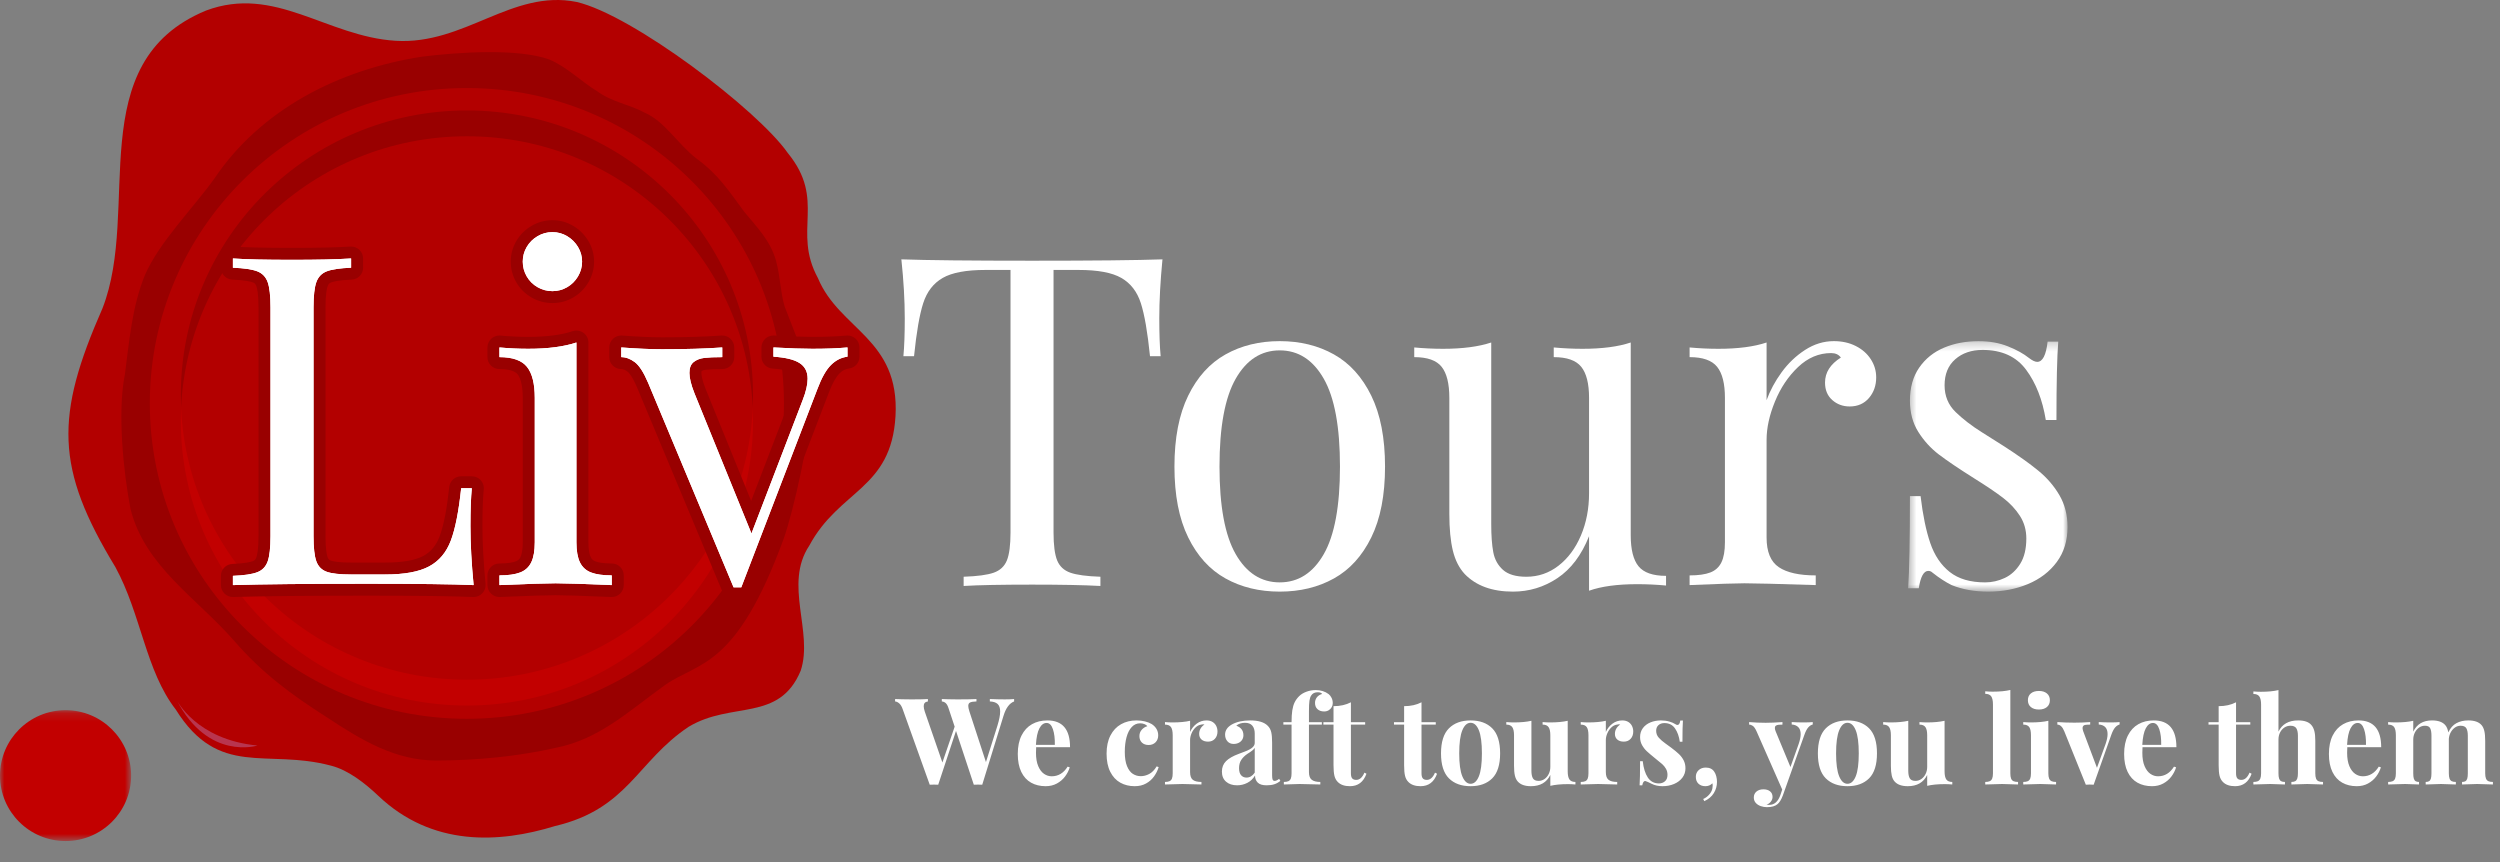 <?xml version="1.0" encoding="UTF-8"?>
<svg width="290px" height="100px" viewBox="0 0 290 100" version="1.1" xmlns="http://www.w3.org/2000/svg" xmlns:xlink="http://www.w3.org/1999/xlink">
    <rect x="0" y="0" width="290" height="100" fill="#808080" stroke="none"/>
    <title>LivTours[negative]</title>
    <defs>
        <polygon id="path-1" points="0 0.151 15.21 0.151 15.21 15.331 0 15.331"></polygon>
        <path d="M0.213,38.217 C0.213,59.222 17.243,76.25 38.248,76.25 L38.248,76.25 C59.252,76.25 76.281,59.222 76.281,38.217 L76.281,38.217 C76.281,17.212 59.252,0.183 38.248,0.183 L38.248,0.183 C17.243,0.183 0.213,17.212 0.213,38.217" id="path-3"></path>
        <polygon id="path-5" points="0.529 0.281 19.021 0.281 19.021 29.336 0.529 29.336"></polygon>
    </defs>
    <g id="LivTours[negative]" stroke="none" stroke-width="1" fill="none" fill-rule="evenodd">
        <g id="LivTours">
            <path d="M113.939,91.027 L116.407,83.036 C116.681,82.134 117.091,81.578 117.638,81.368 L117.638,81.368 L117.638,81.088 C117.36,81.115 117,81.129 116.558,81.129 C116.029,81.129 115.45,81.115 114.821,81.088 L114.821,81.088 L114.821,81.368 C115.222,81.382 115.522,81.479 115.72,81.659 C115.918,81.839 116.018,82.132 116.018,82.537 C116.018,82.943 115.913,83.487 115.703,84.171 L115.703,84.171 L114.37,88.402 L112.456,82.544 C112.365,82.257 112.319,82.038 112.319,81.888 C112.319,81.687 112.392,81.553 112.538,81.484 C112.684,81.416 112.928,81.377 113.27,81.368 L113.27,81.368 L113.27,81.088 C112.832,81.115 112.16,81.129 111.253,81.129 L110.912,81.128 C110.249,81.125 109.695,81.111 109.25,81.088 L109.25,81.088 L109.25,81.368 C109.419,81.382 109.567,81.443 109.694,81.553 C109.822,81.662 109.931,81.854 110.022,82.127 L110.022,82.127 L110.74,84.294 L109.318,88.45 L107.274,82.544 C107.192,82.298 107.151,82.088 107.151,81.915 C107.151,81.591 107.313,81.409 107.637,81.368 L107.637,81.368 L107.637,81.088 C107.277,81.115 106.705,81.129 105.921,81.129 L105.572,81.128 C104.89,81.125 104.31,81.111 103.829,81.088 L103.829,81.088 L103.829,81.368 C103.989,81.377 104.149,81.452 104.311,81.594 C104.473,81.735 104.606,81.958 104.711,82.264 L104.711,82.264 L107.849,91.027 C107.953,91.018 108.118,91.014 108.341,91.014 C108.564,91.014 108.728,91.018 108.833,91.027 L108.833,91.027 L110.897,84.786 L112.962,91.027 C113.062,91.018 113.224,91.014 113.447,91.014 C113.675,91.014 113.839,91.018 113.939,91.027 L113.939,91.027 Z M121.295,91.198 C121.783,91.198 122.217,91.095 122.597,90.887 C122.978,90.68 123.292,90.411 123.541,90.081 C123.789,89.75 123.972,89.394 124.091,89.011 L124.091,89.011 L123.845,88.929 C123.38,89.676 122.762,90.05 121.992,90.05 C121.678,90.05 121.383,89.955 121.107,89.766 C120.831,89.577 120.607,89.278 120.434,88.871 C120.26,88.463 120.174,87.949 120.174,87.329 C120.174,87.028 120.181,86.81 120.194,86.673 L120.194,86.673 L124.125,86.673 C124.125,84.604 123.248,83.569 121.493,83.569 C120.819,83.569 120.224,83.715 119.709,84.007 C119.194,84.299 118.791,84.735 118.499,85.316 C118.207,85.897 118.062,86.611 118.062,87.459 C118.062,88.288 118.197,88.982 118.468,89.541 C118.739,90.099 119.118,90.515 119.603,90.788 C120.088,91.062 120.652,91.198 121.295,91.198 Z M122.361,86.406 L120.167,86.406 C120.217,85.536 120.353,84.894 120.574,84.482 C120.795,84.069 121.072,83.863 121.404,83.863 C121.732,83.863 121.977,84.105 122.139,84.588 C122.301,85.071 122.375,85.677 122.361,86.406 L122.361,86.406 Z M131.624,91.198 C132.13,91.198 132.572,91.092 132.95,90.88 C133.328,90.668 133.636,90.395 133.873,90.06 C134.11,89.725 134.288,89.366 134.406,88.983 L134.406,88.983 L134.174,88.901 C133.914,89.325 133.622,89.62 133.299,89.787 C132.975,89.953 132.654,90.036 132.335,90.036 C131.998,90.036 131.69,89.947 131.412,89.77 C131.134,89.592 130.909,89.293 130.735,88.874 C130.562,88.455 130.476,87.903 130.476,87.22 C130.476,86.577 130.544,86.006 130.681,85.507 C130.817,85.008 131.019,84.616 131.286,84.332 C131.552,84.047 131.875,83.904 132.253,83.904 C132.435,83.904 132.603,83.935 132.755,83.997 C132.908,84.058 133.021,84.139 133.094,84.239 C132.834,84.312 132.615,84.451 132.438,84.656 C132.26,84.861 132.171,85.105 132.171,85.388 C132.171,85.702 132.268,85.953 132.461,86.14 C132.655,86.326 132.916,86.42 133.244,86.42 C133.568,86.42 133.833,86.316 134.041,86.109 C134.248,85.902 134.352,85.632 134.352,85.299 C134.352,85.025 134.284,84.776 134.15,84.55 C134.015,84.325 133.827,84.137 133.586,83.986 C133.376,83.859 133.119,83.757 132.813,83.682 C132.508,83.607 132.182,83.569 131.836,83.569 C131.161,83.569 130.563,83.716 130.042,84.01 C129.52,84.304 129.11,84.739 128.811,85.316 C128.513,85.892 128.363,86.593 128.363,87.418 C128.363,88.261 128.506,88.965 128.791,89.53 C129.075,90.095 129.463,90.515 129.953,90.788 C130.443,91.062 131,91.198 131.624,91.198 Z M139.369,91 L139.369,90.706 C138.909,90.706 138.574,90.623 138.364,90.457 C138.155,90.29 138.05,89.991 138.05,89.558 L138.05,89.558 L138.05,85.846 C138.05,85.595 138.106,85.338 138.217,85.073 C138.329,84.809 138.483,84.582 138.679,84.393 C138.875,84.204 139.091,84.091 139.328,84.055 C139.41,84.032 139.483,84.021 139.547,84.021 C139.602,84.021 139.659,84.027 139.718,84.041 C139.308,84.324 139.103,84.688 139.103,85.135 C139.103,85.408 139.195,85.626 139.379,85.788 C139.564,85.949 139.816,86.03 140.135,86.03 C140.463,86.03 140.727,85.921 140.928,85.702 C141.128,85.483 141.229,85.201 141.229,84.854 C141.229,84.631 141.183,84.423 141.092,84.229 C141.001,84.035 140.859,83.877 140.668,83.754 C140.477,83.631 140.24,83.569 139.957,83.569 C139.533,83.569 139.154,83.694 138.819,83.942 C138.484,84.19 138.228,84.513 138.05,84.909 L138.05,84.909 L138.05,83.61 C137.512,83.738 136.831,83.802 136.006,83.802 C135.723,83.802 135.434,83.788 135.138,83.761 L135.138,83.761 L135.138,84.055 C135.47,84.055 135.703,84.152 135.835,84.345 C135.967,84.539 136.033,84.852 136.033,85.285 L136.033,85.285 L136.033,89.701 C136.033,89.961 136.005,90.164 135.948,90.31 C135.891,90.455 135.797,90.558 135.667,90.617 C135.538,90.676 135.361,90.706 135.138,90.706 L135.138,90.706 L135.138,91 C136.177,90.964 136.844,90.945 137.141,90.945 L137.222,90.946 C137.576,90.948 138.292,90.966 139.369,91 L139.369,91 Z M146.923,91.096 C147.274,91.096 147.575,91.055 147.825,90.973 C148.076,90.891 148.308,90.761 148.522,90.583 L148.522,90.583 L148.379,90.344 C148.183,90.503 148.01,90.583 147.859,90.583 C147.75,90.583 147.674,90.536 147.63,90.443 C147.587,90.349 147.565,90.189 147.565,89.961 L147.565,89.961 L147.565,86.153 C147.565,85.629 147.531,85.221 147.463,84.93 C147.395,84.638 147.262,84.394 147.066,84.198 C146.661,83.779 145.979,83.569 145.022,83.569 C144.17,83.569 143.459,83.727 142.89,84.041 C142.37,84.342 142.11,84.734 142.11,85.217 C142.11,85.527 142.2,85.784 142.38,85.989 C142.56,86.194 142.801,86.297 143.102,86.297 C143.325,86.297 143.523,86.252 143.696,86.164 C143.869,86.075 144.003,85.954 144.096,85.801 C144.19,85.649 144.236,85.477 144.236,85.285 C144.236,85.007 144.163,84.776 144.018,84.591 C143.872,84.407 143.669,84.271 143.409,84.185 C143.528,84.071 143.678,83.985 143.86,83.928 C144.043,83.871 144.225,83.843 144.407,83.843 C144.799,83.843 145.087,83.954 145.272,84.178 C145.457,84.401 145.549,84.706 145.549,85.094 L145.549,85.094 L145.549,86.181 C145.549,86.372 145.46,86.548 145.282,86.707 C145.104,86.867 144.815,87.023 144.414,87.175 C144.013,87.328 143.776,87.418 143.703,87.445 C143.033,87.691 142.539,87.974 142.22,88.293 C141.901,88.612 141.741,89.015 141.741,89.503 C141.741,90.004 141.902,90.395 142.223,90.675 C142.544,90.956 142.972,91.096 143.505,91.096 C143.924,91.096 144.318,91.001 144.688,90.812 C145.057,90.623 145.355,90.339 145.583,89.961 C145.583,90.298 145.688,90.572 145.897,90.781 C146.107,90.991 146.449,91.096 146.923,91.096 Z M144.599,90.2 C144.339,90.2 144.129,90.11 143.97,89.93 C143.81,89.75 143.73,89.478 143.73,89.113 C143.73,88.73 143.815,88.41 143.983,88.153 C144.152,87.895 144.384,87.664 144.681,87.459 C144.931,87.304 145.124,87.173 145.258,87.066 C145.393,86.959 145.49,86.855 145.549,86.755 L145.549,86.755 L145.549,89.626 C145.285,90.009 144.968,90.2 144.599,90.2 Z M153.157,91 L153.157,90.706 C152.715,90.706 152.385,90.623 152.166,90.457 C151.947,90.29 151.838,89.991 151.838,89.558 L151.838,89.558 L151.838,84.055 L153.335,84.055 L153.335,83.774 L151.838,83.774 L151.838,82.503 C151.838,81.956 151.857,81.549 151.896,81.283 C151.935,81.016 152.004,80.812 152.104,80.671 C152.259,80.425 152.512,80.302 152.863,80.302 C152.991,80.302 153.099,80.32 153.188,80.356 C153.277,80.393 153.335,80.441 153.362,80.5 C153.098,80.577 152.895,80.708 152.754,80.893 C152.613,81.078 152.542,81.293 152.542,81.539 C152.542,81.849 152.639,82.092 152.833,82.267 C153.026,82.443 153.283,82.53 153.602,82.53 C153.793,82.53 153.965,82.486 154.118,82.397 C154.27,82.308 154.389,82.19 154.473,82.042 C154.557,81.893 154.6,81.735 154.6,81.566 C154.6,81.343 154.555,81.14 154.466,80.958 C154.377,80.776 154.262,80.628 154.121,80.514 C153.706,80.204 153.207,80.049 152.624,80.049 C152.241,80.049 151.878,80.114 151.534,80.244 C151.19,80.374 150.913,80.543 150.703,80.753 C150.484,80.967 150.311,81.203 150.184,81.46 C150.056,81.718 149.964,82.03 149.907,82.397 C149.85,82.764 149.821,83.223 149.821,83.774 L149.821,83.774 L148.871,83.774 L148.871,84.055 L149.821,84.055 L149.821,89.701 C149.821,89.961 149.793,90.164 149.736,90.31 C149.679,90.455 149.585,90.558 149.456,90.617 C149.326,90.676 149.149,90.706 148.926,90.706 L148.926,90.706 L148.926,91 C149.855,90.964 150.462,90.945 150.744,90.945 L150.81,90.946 C151.15,90.948 151.932,90.966 153.157,91 L153.157,91 Z M156.596,91.198 C157.521,91.198 158.159,90.717 158.51,89.756 L158.51,89.756 L158.271,89.626 C158.034,90.187 157.717,90.467 157.32,90.467 C157.111,90.467 156.956,90.409 156.855,90.292 C156.755,90.176 156.705,89.979 156.705,89.701 L156.705,89.701 L156.705,84.055 L158.359,84.055 L158.359,83.774 L156.705,83.774 L156.705,81.464 C156.131,81.765 155.459,81.915 154.688,81.915 L154.688,81.915 L154.688,83.774 L153.513,83.774 L153.513,84.055 L154.688,84.055 L154.688,88.771 C154.688,89.291 154.724,89.698 154.794,89.992 C154.865,90.286 154.998,90.528 155.194,90.72 C155.513,91.039 155.98,91.198 156.596,91.198 Z M164.785,91.198 C165.71,91.198 166.348,90.717 166.699,89.756 L166.699,89.756 L166.46,89.626 C166.223,90.187 165.906,90.467 165.51,90.467 C165.3,90.467 165.145,90.409 165.045,90.292 C164.945,90.176 164.895,89.979 164.895,89.701 L164.895,89.701 L164.895,84.055 L166.549,84.055 L166.549,83.774 L164.895,83.774 L164.895,81.464 C164.32,81.765 163.648,81.915 162.878,81.915 L162.878,81.915 L162.878,83.774 L161.702,83.774 L161.702,84.055 L162.878,84.055 L162.878,88.771 C162.878,89.291 162.913,89.698 162.984,89.992 C163.055,90.286 163.188,90.528 163.384,90.72 C163.703,91.039 164.17,91.198 164.785,91.198 Z M170.589,91.198 C171.655,91.198 172.493,90.894 173.101,90.286 C173.709,89.677 174.014,88.712 174.014,87.391 C174.014,86.064 173.709,85.096 173.101,84.485 C172.493,83.875 171.655,83.569 170.589,83.569 C169.522,83.569 168.684,83.876 168.073,84.489 C167.463,85.102 167.157,86.069 167.157,87.391 C167.157,88.712 167.463,89.677 168.073,90.286 C168.684,90.894 169.522,91.198 170.589,91.198 Z M170.589,90.918 C170.188,90.918 169.868,90.629 169.628,90.05 C169.389,89.471 169.27,88.585 169.27,87.391 C169.27,86.192 169.389,85.301 169.628,84.718 C169.868,84.134 170.188,83.843 170.589,83.843 C170.994,83.843 171.315,84.133 171.549,84.714 C171.784,85.295 171.901,86.188 171.901,87.391 C171.901,88.589 171.784,89.477 171.549,90.053 C171.315,90.63 170.994,90.918 170.589,90.918 Z M177.582,91.198 C178.662,91.198 179.414,90.763 179.838,89.893 L179.838,89.893 L179.838,91.157 C180.38,91.025 181.062,90.959 181.882,90.959 C182.169,90.959 182.458,90.973 182.75,91 L182.75,91 L182.75,90.706 C182.422,90.706 182.191,90.609 182.056,90.416 C181.922,90.222 181.854,89.909 181.854,89.476 L181.854,89.476 L181.854,83.61 C181.308,83.738 180.626,83.802 179.811,83.802 C179.528,83.802 179.239,83.788 178.942,83.761 L178.942,83.761 L178.942,84.055 C179.271,84.055 179.502,84.153 179.636,84.349 C179.771,84.545 179.838,84.857 179.838,85.285 L179.838,85.285 L179.838,88.956 C179.838,89.257 179.776,89.531 179.653,89.78 C179.53,90.028 179.365,90.224 179.158,90.368 C178.95,90.511 178.724,90.583 178.478,90.583 C178.154,90.583 177.934,90.484 177.818,90.286 C177.702,90.087 177.644,89.795 177.644,89.407 L177.644,89.407 L177.644,83.61 C177.097,83.738 176.415,83.802 175.6,83.802 C175.317,83.802 175.028,83.788 174.731,83.761 L174.731,83.761 L174.731,84.055 C175.06,84.055 175.291,84.153 175.425,84.349 C175.56,84.545 175.627,84.857 175.627,85.285 L175.627,85.285 L175.627,88.833 C175.627,89.298 175.66,89.674 175.726,89.961 C175.792,90.248 175.903,90.478 176.058,90.651 C176.377,91.016 176.885,91.198 177.582,91.198 Z M187.597,91 L187.597,90.706 C187.136,90.706 186.801,90.623 186.592,90.457 C186.382,90.29 186.277,89.991 186.277,89.558 L186.277,89.558 L186.277,85.846 C186.277,85.595 186.333,85.338 186.445,85.073 C186.556,84.809 186.71,84.582 186.906,84.393 C187.102,84.204 187.319,84.091 187.556,84.055 C187.638,84.032 187.711,84.021 187.774,84.021 C187.829,84.021 187.886,84.027 187.945,84.041 C187.535,84.324 187.33,84.688 187.33,85.135 C187.33,85.408 187.422,85.626 187.607,85.788 C187.792,85.949 188.043,86.03 188.362,86.03 C188.69,86.03 188.955,85.921 189.155,85.702 C189.356,85.483 189.456,85.201 189.456,84.854 C189.456,84.631 189.41,84.423 189.319,84.229 C189.228,84.035 189.087,83.877 188.896,83.754 C188.704,83.631 188.467,83.569 188.185,83.569 C187.761,83.569 187.381,83.694 187.046,83.942 C186.711,84.19 186.455,84.513 186.277,84.909 L186.277,84.909 L186.277,83.61 C185.74,83.738 185.058,83.802 184.233,83.802 C183.951,83.802 183.661,83.788 183.365,83.761 L183.365,83.761 L183.365,84.055 C183.698,84.055 183.93,84.152 184.062,84.345 C184.195,84.539 184.261,84.852 184.261,85.285 L184.261,85.285 L184.261,89.701 C184.261,89.961 184.232,90.164 184.175,90.31 C184.118,90.455 184.025,90.558 183.895,90.617 C183.765,90.676 183.589,90.706 183.365,90.706 L183.365,90.706 L183.365,91 C184.404,90.964 185.072,90.945 185.368,90.945 L185.449,90.946 C185.804,90.948 186.52,90.966 187.597,91 L187.597,91 Z M192.854,91.198 C193.337,91.198 193.781,91.113 194.187,90.942 C194.592,90.771 194.915,90.528 195.154,90.214 C195.393,89.899 195.513,89.537 195.513,89.127 C195.513,88.776 195.442,88.465 195.301,88.194 C195.16,87.923 194.976,87.68 194.75,87.466 C194.525,87.252 194.221,87.001 193.838,86.714 C193.701,86.609 193.485,86.452 193.188,86.242 C192.892,86.033 192.639,85.814 192.43,85.586 C192.22,85.358 192.115,85.087 192.115,84.772 C192.115,84.494 192.204,84.276 192.382,84.116 C192.56,83.957 192.787,83.877 193.065,83.877 C193.608,83.877 194.021,84.085 194.306,84.502 C194.591,84.919 194.774,85.433 194.856,86.044 L194.856,86.044 L195.164,86.044 C195.164,84.873 195.182,84.052 195.219,83.583 L195.219,83.583 L194.911,83.583 C194.866,83.925 194.756,84.096 194.583,84.096 C194.51,84.096 194.428,84.064 194.337,84 C194.168,83.886 193.936,83.786 193.64,83.699 C193.343,83.613 193.018,83.569 192.662,83.569 C192.229,83.569 191.828,83.645 191.459,83.795 C191.09,83.945 190.796,84.166 190.577,84.458 C190.358,84.75 190.249,85.096 190.249,85.497 C190.249,85.848 190.326,86.161 190.481,86.437 C190.636,86.713 190.822,86.951 191.039,87.151 C191.255,87.352 191.58,87.628 192.013,87.979 C192.368,88.257 192.635,88.475 192.812,88.635 C192.99,88.794 193.137,88.977 193.253,89.182 C193.37,89.387 193.428,89.619 193.428,89.879 C193.428,90.212 193.331,90.461 193.137,90.627 C192.944,90.794 192.71,90.877 192.437,90.877 C191.881,90.877 191.451,90.649 191.148,90.193 C190.845,89.738 190.648,89.106 190.557,88.3 L190.557,88.3 L190.249,88.3 C190.249,89.631 190.231,90.562 190.194,91.096 L190.194,91.096 L190.502,91.096 C190.57,90.763 190.68,90.597 190.83,90.597 C190.848,90.597 190.871,90.601 190.898,90.61 C191.058,90.665 191.277,90.763 191.555,90.904 C191.924,91.1 192.357,91.198 192.854,91.198 Z M197.7,92.935 C198.188,92.711 198.555,92.401 198.801,92.005 C199.047,91.608 199.17,91.171 199.17,90.692 C199.17,90.474 199.143,90.261 199.088,90.053 C199.033,89.846 198.958,89.672 198.862,89.53 C198.653,89.202 198.32,89.038 197.864,89.038 C197.532,89.038 197.257,89.138 197.041,89.339 C196.824,89.539 196.716,89.799 196.716,90.118 C196.716,90.455 196.818,90.72 197.023,90.911 C197.229,91.103 197.495,91.198 197.823,91.198 C198.151,91.198 198.423,91.087 198.637,90.863 C198.66,90.932 198.671,91.018 198.671,91.123 C198.671,91.214 198.66,91.324 198.637,91.451 C198.596,91.693 198.475,91.93 198.274,92.162 C198.074,92.395 197.839,92.568 197.57,92.682 L197.57,92.682 L197.7,92.935 Z M204.967,93.632 C205.509,93.632 205.917,93.516 206.19,93.283 C206.414,93.105 206.619,92.773 206.806,92.285 L206.806,92.285 L209.308,85.244 C209.444,84.857 209.591,84.572 209.749,84.39 C209.906,84.207 210.082,84.091 210.278,84.041 L210.278,84.041 L210.278,83.761 C210.028,83.788 209.668,83.802 209.198,83.802 C208.729,83.802 208.275,83.788 207.838,83.761 L207.838,83.761 L207.838,84.041 C208.166,84.064 208.421,84.167 208.604,84.352 C208.786,84.537 208.877,84.807 208.877,85.162 C208.877,85.463 208.802,85.837 208.651,86.283 L208.651,86.283 L207.694,88.977 L205.979,84.841 C205.915,84.686 205.883,84.554 205.883,84.444 C205.883,84.321 205.923,84.232 206.002,84.178 C206.082,84.123 206.179,84.089 206.293,84.075 C206.407,84.062 206.564,84.055 206.765,84.055 L206.765,84.055 L206.765,83.761 C206.017,83.815 205.368,83.843 204.816,83.843 C204.151,83.843 203.511,83.815 202.896,83.761 L202.896,83.761 L202.896,84.055 C203.041,84.055 203.186,84.105 203.33,84.205 C203.473,84.305 203.618,84.517 203.764,84.841 L203.764,84.841 L206.737,91.588 L206.512,92.258 C206.243,92.996 205.817,93.365 205.233,93.365 C205.088,93.365 204.98,93.361 204.912,93.352 C205.131,93.27 205.303,93.145 205.428,92.979 C205.554,92.813 205.616,92.634 205.616,92.442 C205.616,92.164 205.519,91.948 205.326,91.793 C205.132,91.638 204.878,91.561 204.563,91.561 C204.226,91.561 203.955,91.647 203.75,91.82 C203.545,91.993 203.442,92.224 203.442,92.511 C203.442,92.761 203.519,92.971 203.671,93.14 C203.824,93.308 204.018,93.432 204.252,93.512 C204.487,93.592 204.725,93.632 204.967,93.632 Z M214.305,91.198 C215.371,91.198 216.208,90.894 216.817,90.286 C217.425,89.677 217.729,88.712 217.729,87.391 C217.729,86.064 217.425,85.096 216.817,84.485 C216.208,83.875 215.371,83.569 214.305,83.569 C213.238,83.569 212.4,83.876 211.789,84.489 C211.178,85.102 210.873,86.069 210.873,87.391 C210.873,88.712 211.178,89.677 211.789,90.286 C212.4,90.894 213.238,91.198 214.305,91.198 Z M214.305,90.918 C213.904,90.918 213.583,90.629 213.344,90.05 C213.105,89.471 212.985,88.585 212.985,87.391 C212.985,86.192 213.105,85.301 213.344,84.718 C213.583,84.134 213.904,83.843 214.305,83.843 C214.71,83.843 215.03,84.133 215.265,84.714 C215.5,85.295 215.617,86.188 215.617,87.391 C215.617,88.589 215.5,89.477 215.265,90.053 C215.03,90.63 214.71,90.918 214.305,90.918 Z M221.298,91.198 C222.378,91.198 223.13,90.763 223.554,89.893 L223.554,89.893 L223.554,91.157 C224.096,91.025 224.777,90.959 225.598,90.959 C225.885,90.959 226.174,90.973 226.466,91 L226.466,91 L226.466,90.706 C226.138,90.706 225.906,90.609 225.772,90.416 C225.638,90.222 225.57,89.909 225.57,89.476 L225.57,89.476 L225.57,83.61 C225.023,83.738 224.342,83.802 223.526,83.802 C223.244,83.802 222.954,83.788 222.658,83.761 L222.658,83.761 L222.658,84.055 C222.986,84.055 223.218,84.153 223.352,84.349 C223.486,84.545 223.554,84.857 223.554,85.285 L223.554,85.285 L223.554,88.956 C223.554,89.257 223.492,89.531 223.369,89.78 C223.246,90.028 223.081,90.224 222.874,90.368 C222.666,90.511 222.439,90.583 222.193,90.583 C221.87,90.583 221.65,90.484 221.534,90.286 C221.417,90.087 221.359,89.795 221.359,89.407 L221.359,89.407 L221.359,83.61 C220.812,83.738 220.131,83.802 219.315,83.802 C219.033,83.802 218.743,83.788 218.447,83.761 L218.447,83.761 L218.447,84.055 C218.775,84.055 219.007,84.153 219.141,84.349 C219.276,84.545 219.343,84.857 219.343,85.285 L219.343,85.285 L219.343,88.833 C219.343,89.298 219.376,89.674 219.442,89.961 C219.508,90.248 219.618,90.478 219.773,90.651 C220.092,91.016 220.601,91.198 221.298,91.198 Z M234.095,91 L234.095,90.706 C233.871,90.706 233.695,90.676 233.565,90.617 C233.435,90.558 233.342,90.455 233.285,90.31 C233.228,90.164 233.199,89.961 233.199,89.701 L233.199,89.701 L233.199,80.035 C232.657,80.167 231.976,80.233 231.155,80.233 C230.873,80.233 230.583,80.22 230.287,80.192 L230.287,80.192 L230.287,80.486 C230.615,80.486 230.847,80.583 230.981,80.777 C231.115,80.971 231.183,81.284 231.183,81.717 L231.183,81.717 L231.183,89.701 C231.183,89.961 231.153,90.164 231.094,90.31 C231.035,90.455 230.941,90.558 230.813,90.617 C230.686,90.676 230.51,90.706 230.287,90.706 L230.287,90.706 L230.287,91 C231.253,90.964 231.898,90.945 232.222,90.945 L232.299,90.946 C232.611,90.948 233.209,90.967 234.095,91 L234.095,91 Z M236.515,82.305 C236.902,82.305 237.211,82.209 237.441,82.018 C237.671,81.826 237.786,81.562 237.786,81.225 C237.786,80.892 237.671,80.63 237.441,80.438 C237.211,80.247 236.902,80.151 236.515,80.151 C236.118,80.151 235.806,80.247 235.578,80.438 C235.35,80.63 235.236,80.892 235.236,81.225 C235.236,81.562 235.35,81.826 235.578,82.018 C235.806,82.209 236.118,82.305 236.515,82.305 Z M238.504,91 L238.504,90.706 C238.281,90.706 238.105,90.676 237.978,90.617 C237.85,90.558 237.757,90.455 237.697,90.31 C237.638,90.164 237.608,89.961 237.608,89.701 L237.608,89.701 L237.608,83.61 C237.071,83.738 236.389,83.802 235.564,83.802 C235.282,83.802 234.993,83.788 234.696,83.761 L234.696,83.761 L234.696,84.055 C235.029,84.055 235.261,84.152 235.394,84.345 C235.526,84.539 235.592,84.852 235.592,85.285 L235.592,85.285 L235.592,89.701 C235.592,89.961 235.563,90.164 235.506,90.31 C235.449,90.455 235.356,90.558 235.226,90.617 C235.096,90.676 234.92,90.706 234.696,90.706 L234.696,90.706 L234.696,91 C235.699,90.964 236.348,90.945 236.645,90.945 L236.737,90.946 C237.07,90.949 237.659,90.967 238.504,91 L238.504,91 Z M242.865,91.027 L244.909,85.244 C245.046,84.857 245.193,84.573 245.35,84.393 C245.507,84.213 245.682,84.096 245.873,84.041 L245.873,84.041 L245.873,83.761 C245.641,83.788 245.283,83.802 244.8,83.802 C244.34,83.802 243.891,83.788 243.453,83.761 L243.453,83.761 L243.453,84.041 C244.137,84.091 244.479,84.463 244.479,85.155 C244.479,85.474 244.403,85.85 244.253,86.283 L244.253,86.283 L243.248,89.065 L241.648,84.813 C241.571,84.572 241.558,84.396 241.611,84.287 C241.663,84.178 241.753,84.112 241.881,84.089 C242.008,84.066 242.202,84.055 242.462,84.055 L242.462,84.055 L242.462,83.761 C241.838,83.806 241.229,83.829 240.637,83.829 C239.967,83.829 239.306,83.806 238.654,83.761 L238.654,83.761 L238.654,84.055 C238.982,84.055 239.251,84.317 239.461,84.841 L239.461,84.841 L241.956,91.027 C242.106,91.014 242.257,91.007 242.407,91.007 C242.562,91.007 242.715,91.014 242.865,91.027 L242.865,91.027 Z M249.633,91.198 C250.12,91.198 250.555,91.095 250.935,90.887 C251.316,90.68 251.63,90.411 251.878,90.081 C252.127,89.75 252.31,89.394 252.429,89.011 L252.429,89.011 L252.183,88.929 C251.718,89.676 251.1,90.05 250.33,90.05 C250.016,90.05 249.721,89.955 249.445,89.766 C249.169,89.577 248.945,89.278 248.771,88.871 C248.598,88.463 248.512,87.949 248.512,87.329 C248.512,87.028 248.519,86.81 248.532,86.673 L248.532,86.673 L252.463,86.673 C252.463,84.604 251.586,83.569 249.831,83.569 C249.157,83.569 248.562,83.715 248.047,84.007 C247.532,84.299 247.129,84.735 246.837,85.316 C246.545,85.897 246.399,86.611 246.399,87.459 C246.399,88.288 246.535,88.982 246.806,89.541 C247.077,90.099 247.456,90.515 247.941,90.788 C248.426,91.062 248.99,91.198 249.633,91.198 Z M250.699,86.406 L248.505,86.406 C248.555,85.536 248.691,84.894 248.912,84.482 C249.133,84.069 249.41,83.863 249.742,83.863 C250.07,83.863 250.315,84.105 250.477,84.588 C250.639,85.071 250.713,85.677 250.699,86.406 L250.699,86.406 Z M259.271,91.198 C260.197,91.198 260.835,90.717 261.186,89.756 L261.186,89.756 L260.946,89.626 C260.709,90.187 260.393,90.467 259.996,90.467 C259.786,90.467 259.632,90.409 259.531,90.292 C259.431,90.176 259.381,89.979 259.381,89.701 L259.381,89.701 L259.381,84.055 L261.035,84.055 L261.035,83.774 L259.381,83.774 L259.381,81.464 C258.807,81.765 258.134,81.915 257.364,81.915 L257.364,81.915 L257.364,83.774 L256.188,83.774 L256.188,84.055 L257.364,84.055 L257.364,88.771 C257.364,89.291 257.4,89.698 257.47,89.992 C257.541,90.286 257.674,90.528 257.87,90.72 C258.189,91.039 258.656,91.198 259.271,91.198 Z M269.471,91 L269.471,90.706 C269.243,90.706 269.065,90.676 268.938,90.617 C268.81,90.558 268.718,90.455 268.661,90.31 C268.604,90.164 268.575,89.961 268.575,89.701 L268.575,89.701 L268.575,85.935 C268.575,85.465 268.539,85.089 268.466,84.807 C268.393,84.524 268.279,84.292 268.124,84.109 C267.823,83.749 267.311,83.569 266.586,83.569 C265.483,83.569 264.722,84.002 264.303,84.868 L264.303,84.868 L264.303,80.049 C263.76,80.181 263.079,80.247 262.259,80.247 C261.976,80.247 261.687,80.233 261.391,80.206 L261.391,80.206 L261.391,80.5 C261.719,80.5 261.95,80.597 262.084,80.791 C262.219,80.984 262.286,81.298 262.286,81.73 L262.286,81.73 L262.286,89.701 C262.286,89.961 262.257,90.164 262.197,90.31 C262.138,90.455 262.045,90.558 261.917,90.617 C261.789,90.676 261.614,90.706 261.391,90.706 L261.391,90.706 L261.391,91 C262.357,90.964 263.002,90.945 263.325,90.945 L263.404,90.946 C263.692,90.949 264.243,90.967 265.055,91 L265.055,91 L265.055,90.706 C264.863,90.706 264.714,90.676 264.607,90.617 C264.5,90.558 264.422,90.455 264.375,90.31 C264.327,90.164 264.303,89.961 264.303,89.701 L264.303,89.701 L264.303,85.791 C264.303,85.486 264.364,85.211 264.487,84.967 C264.61,84.723 264.778,84.532 264.99,84.393 C265.202,84.254 265.435,84.185 265.69,84.185 C266.019,84.185 266.245,84.283 266.371,84.479 C266.496,84.674 266.559,84.964 266.559,85.347 L266.559,85.347 L266.559,89.701 C266.559,89.961 266.534,90.164 266.483,90.31 C266.433,90.455 266.354,90.558 266.244,90.617 C266.135,90.676 265.987,90.706 265.8,90.706 L265.8,90.706 L265.8,91 C266.693,90.964 267.299,90.945 267.618,90.945 L267.688,90.946 C267.974,90.948 268.568,90.967 269.471,91 L269.471,91 Z M273.388,91.198 C273.875,91.198 274.309,91.095 274.69,90.887 C275.07,90.68 275.385,90.411 275.633,90.081 C275.882,89.75 276.065,89.394 276.184,89.011 L276.184,89.011 L275.938,88.929 C275.473,89.676 274.855,90.05 274.085,90.05 C273.771,90.05 273.475,89.955 273.2,89.766 C272.924,89.577 272.7,89.278 272.526,88.871 C272.353,88.463 272.267,87.949 272.267,87.329 C272.267,87.028 272.273,86.81 272.287,86.673 L272.287,86.673 L276.218,86.673 C276.218,84.604 275.34,83.569 273.586,83.569 C272.911,83.569 272.317,83.715 271.802,84.007 C271.287,84.299 270.883,84.735 270.592,85.316 C270.3,85.897 270.154,86.611 270.154,87.459 C270.154,88.288 270.29,88.982 270.561,89.541 C270.832,90.099 271.21,90.515 271.696,90.788 C272.181,91.062 272.745,91.198 273.388,91.198 Z M274.454,86.406 L272.26,86.406 C272.31,85.536 272.445,84.894 272.667,84.482 C272.888,84.069 273.164,83.863 273.497,83.863 C273.825,83.863 274.07,84.105 274.232,84.588 C274.394,85.071 274.468,85.677 274.454,86.406 L274.454,86.406 Z M289.179,91 L289.179,90.706 C288.955,90.706 288.78,90.676 288.652,90.617 C288.525,90.558 288.431,90.455 288.372,90.31 C288.313,90.164 288.283,89.961 288.283,89.701 L288.283,89.701 L288.283,85.935 C288.283,85.465 288.25,85.088 288.184,84.803 C288.118,84.518 288.01,84.287 287.859,84.109 C287.545,83.749 287.032,83.569 286.321,83.569 C285.802,83.569 285.345,83.674 284.951,83.884 C284.556,84.093 284.241,84.451 284.004,84.957 C283.94,84.592 283.822,84.31 283.648,84.109 C283.334,83.749 282.821,83.569 282.11,83.569 C281.08,83.569 280.356,84.002 279.937,84.868 L279.937,84.868 L279.937,83.61 C279.399,83.738 278.717,83.802 277.893,83.802 C277.61,83.802 277.321,83.788 277.024,83.761 L277.024,83.761 L277.024,84.055 C277.357,84.055 277.59,84.152 277.722,84.345 C277.854,84.539 277.92,84.852 277.92,85.285 L277.92,85.285 L277.92,89.701 C277.92,89.961 277.891,90.164 277.834,90.31 C277.778,90.455 277.684,90.558 277.554,90.617 C277.424,90.676 277.248,90.706 277.024,90.706 L277.024,90.706 L277.024,91 C278.027,90.964 278.672,90.945 278.959,90.945 L279.051,90.946 C279.35,90.949 279.868,90.967 280.606,91 L280.606,91 L280.606,90.706 C280.438,90.706 280.306,90.676 280.21,90.617 C280.114,90.558 280.045,90.455 280.001,90.31 C279.958,90.164 279.937,89.961 279.937,89.701 L279.937,89.701 L279.937,85.805 C279.937,85.504 279.998,85.229 280.121,84.981 C280.244,84.733 280.409,84.538 280.617,84.396 C280.824,84.255 281.051,84.185 281.297,84.185 C281.598,84.185 281.798,84.28 281.898,84.472 C281.999,84.663 282.049,84.955 282.049,85.347 L282.049,85.347 L282.049,89.701 C282.049,89.961 282.027,90.164 281.984,90.31 C281.941,90.455 281.871,90.558 281.775,90.617 C281.68,90.676 281.548,90.706 281.379,90.706 L281.379,90.706 L281.379,91 C282.272,90.964 282.851,90.945 283.115,90.945 L283.2,90.946 C283.507,90.949 284.067,90.967 284.879,91 L284.879,91 L284.879,90.706 C284.674,90.706 284.513,90.676 284.397,90.617 C284.281,90.558 284.196,90.455 284.144,90.31 C284.092,90.164 284.065,89.961 284.065,89.701 L284.065,89.701 L284.065,85.688 C284.093,85.406 284.171,85.151 284.301,84.923 C284.431,84.695 284.594,84.515 284.79,84.383 C284.986,84.251 285.198,84.185 285.426,84.185 C285.754,84.185 285.976,84.281 286.092,84.475 C286.208,84.669 286.267,84.959 286.267,85.347 L286.267,85.347 L286.267,89.701 C286.267,89.965 286.245,90.169 286.202,90.313 C286.158,90.457 286.089,90.558 285.993,90.617 C285.897,90.676 285.765,90.706 285.597,90.706 L285.597,90.706 L285.597,91 C286.49,90.964 287.066,90.945 287.326,90.945 L287.417,90.946 C287.746,90.949 288.334,90.967 289.179,91 L289.179,91 Z" id="Wecrafttours,youlivethem" fill="#FFFFFF" fill-rule="nonzero"></path>
            <g id="Group-6">
                <g id="Fill-1-Clipped" transform="translate(0, 82.23)">
                    <mask id="mask-2" fill="white">
                        <use xlink:href="#path-1"></use>
                    </mask>
                    <g id="path-1"></g>
                    <path d="M15.21,7.741 C15.21,11.933 11.805,15.331 7.605,15.331 C3.404,15.331 -0.001,11.933 -0.001,7.741 C-0.001,3.55 3.404,0.151 7.605,0.151 C11.805,0.151 15.21,3.55 15.21,7.741" id="Fill-1" fill="#C20000" fill-rule="nonzero" mask="url(#mask-2)"></path>
                </g>
                <path d="M43.886,92.317 C50.135,98.24 57.884,97.823 64.384,95.821 C72.882,93.819 73.881,88.313 79.882,84.308 C84.881,81.306 90.38,83.809 92.88,77.803 C94.38,73.298 90.88,67.793 93.88,63.288 C97.379,56.782 103.379,56.782 103.879,48.274 C104.379,39.265 97.379,38.264 94.88,32.258 C91.88,26.753 95.88,23.249 91.38,17.744 C87.881,12.738 73.382,1.727 66.883,0.226 C59.384,-1.276 53.885,5.231 45.886,4.731 C37.887,4.23 31.888,-1.777 23.889,1.228 C9.39,7.234 16.389,24.25 11.89,35.761 C6.391,48.274 6.391,54.279 13.39,65.79 C16.389,71.297 16.889,77.803 20.389,82.307 C25.39,90.315 30.888,86.812 38.387,88.814 C40.388,89.315 42.346,90.858 43.886,92.317" id="Fill-4" fill="#B30000" fill-rule="nonzero"></path>
            </g>
            <g id="Fill-7-Clipped" transform="translate(16.254, 9.475)">
                <mask id="mask-4" fill="white">
                    <use xlink:href="#path-3"></use>
                </mask>
                <g id="path-3"></g>
                <path d="M0.213,38.217 C0.213,59.222 17.243,76.25 38.248,76.25 L38.248,76.25 C59.252,76.25 76.281,59.222 76.281,38.217 L76.281,38.217 C76.281,17.212 59.252,0.183 38.248,0.183 L38.248,0.183 C17.243,0.183 0.213,17.212 0.213,38.217" id="Fill-7" mask="url(#mask-4)"></path>
            </g>
            <g id="Group-51" transform="translate(13.559, 5.085)">
                <path d="M3.349,41.741 C3.349,21.275 20.027,4.684 40.602,4.684 C61.176,4.684 77.855,21.275 77.855,41.741 C77.855,62.206 61.176,78.798 40.602,78.798 C20.027,78.798 3.349,62.206 3.349,41.741" id="Fill-10" fill="#B30000" fill-rule="nonzero"></path>
                <path d="M73.791,40.739 C73.791,41.238 73.781,41.738 73.762,42.237 C72.968,24.703 58.432,10.723 40.604,10.723 C22.775,10.723 8.239,24.703 7.446,42.237 C7.427,41.738 7.416,41.238 7.416,40.739 C7.416,22.505 22.273,7.727 40.604,7.727 C58.934,7.727 73.791,22.505 73.791,40.739" id="Fill-12" fill="#990000" fill-rule="nonzero"></path>
                <path d="M73.761,43.235 C72.968,60.779 58.431,74.759 40.603,74.759 C22.775,74.759 8.24,60.779 7.446,43.235 C8.24,25.7 22.775,11.721 40.603,11.721 C58.431,11.721 72.968,25.7 73.761,43.235" id="Fill-14" fill="#B30000" fill-rule="nonzero"></path>
                <path d="M73.791,43.734 C73.791,61.967 58.934,76.757 40.604,76.757 C22.273,76.757 7.416,61.967 7.416,43.734 C7.416,43.235 7.427,42.735 7.446,42.236 C8.239,59.781 22.775,73.761 40.604,73.761 C58.432,73.761 72.968,59.781 73.762,42.236 C73.781,42.735 73.791,43.235 73.791,43.734" id="Fill-16" fill="#C20000" fill-rule="nonzero"></path>
                <path d="M40.599,78.295 C20.286,78.295 3.82,61.915 3.82,41.711 C3.82,21.506 20.286,5.127 40.599,5.127 C60.91,5.127 77.378,21.506 77.378,41.711 C77.378,61.915 60.91,78.295 40.599,78.295 M77.46,30.474 C76.958,28.809 76.958,26.975 76.456,25.143 C75.787,22.809 74.279,21.311 72.771,19.478 C70.929,16.98 69.755,15.145 67.243,13.314 C65.067,11.646 63.559,8.982 61.214,7.981 C59.371,6.981 57.527,6.815 55.686,5.482 C54.011,4.483 52.168,2.65 50.158,1.817 C46.473,0.483 39.439,0.984 35.417,1.484 C25.702,2.984 16.658,7.649 11.297,15.645 C8.785,19.144 4.932,22.977 3.258,26.811 C1.75,30.474 1.416,34.64 0.914,38.472 L0.903,38.472 C0.065,42.804 0.746,49.635 1.583,53.967 C3.258,60.63 9.287,64.297 13.644,69.296 C16.825,72.961 20.175,75.461 24.364,78.126 C28.383,80.793 32.33,83.134 37.022,83.134 C41.709,83.134 46.611,82.649 50.966,81.648 C55.99,80.648 59.396,77.381 63.582,74.382 C67.498,71.623 71.8,72.586 77.361,57.373 C78.534,54.041 80.476,45.304 80.476,41.805 C80.476,37.473 78.968,34.473 77.46,30.474" id="Fill-18" fill="#990000" fill-rule="nonzero"></path>
                <path d="M6.937,76.12 C6.937,76.12 9.197,80.718 16.307,81.396 C16.307,81.396 10.595,83.209 6.937,76.12" id="Fill-20" fill="#B8354F" fill-rule="nonzero"></path>
                <path d="M13.458,63.477 C13.277,63.477 13.103,63.408 12.974,63.282 C12.839,63.152 12.763,62.972 12.763,62.785 L12.763,61.714 C12.763,61.343 13.057,61.038 13.43,61.022 C14.939,60.961 15.678,60.787 16.031,60.65 C16.429,60.497 16.684,60.23 16.835,59.809 C16.966,59.442 17.123,58.679 17.123,57.115 L17.123,30.568 C17.123,29.003 16.966,28.239 16.835,27.874 C16.684,27.453 16.429,27.186 16.031,27.033 C15.678,26.897 14.941,26.721 13.43,26.661 C13.057,26.645 12.763,26.341 12.763,25.97 L12.763,24.898 C12.763,24.707 12.843,24.523 12.984,24.391 C13.113,24.272 13.283,24.206 13.458,24.206 C13.475,24.206 13.49,24.207 13.507,24.209 C14.969,24.311 17.268,24.362 20.34,24.362 C23.223,24.362 25.505,24.311 27.126,24.207 C27.14,24.207 27.155,24.206 27.17,24.206 C27.345,24.206 27.516,24.274 27.646,24.393 C27.786,24.524 27.866,24.707 27.866,24.898 L27.866,25.97 C27.866,26.341 27.571,26.645 27.198,26.661 C25.687,26.721 24.95,26.897 24.598,27.033 C24.199,27.186 23.944,27.453 23.793,27.874 C23.661,28.239 23.505,29.003 23.505,30.568 L23.505,57.115 C23.505,58.677 23.661,59.434 23.791,59.792 C23.939,60.199 24.191,60.452 24.582,60.592 C24.931,60.717 25.664,60.865 27.17,60.865 L31.109,60.865 C33.224,60.865 34.832,60.577 35.889,60.008 C36.91,59.457 37.629,58.594 38.089,57.37 C38.583,56.054 38.972,54.071 39.245,51.478 C39.281,51.125 39.58,50.857 39.936,50.857 L41.17,50.857 C41.366,50.857 41.553,50.939 41.685,51.084 C41.817,51.228 41.881,51.42 41.863,51.614 C41.761,52.7 41.708,54.156 41.708,55.939 C41.708,57.93 41.831,60.212 42.073,62.719 C42.092,62.918 42.024,63.116 41.885,63.261 C41.753,63.399 41.571,63.477 41.38,63.477 C41.37,63.477 41.361,63.477 41.351,63.477 C38.943,63.373 34.808,63.321 29.06,63.321 C22.21,63.321 16.967,63.373 13.479,63.477 L13.458,63.477 Z" id="Fill-22" fill="#FFFFFF" fill-rule="nonzero"></path>
                <path d="M13.458,23.514 C13.107,23.514 12.768,23.646 12.509,23.887 C12.227,24.148 12.067,24.515 12.067,24.898 L12.067,25.969 C12.067,26.712 12.655,27.322 13.401,27.351 C14.892,27.412 15.531,27.581 15.778,27.678 C15.956,27.746 16.086,27.841 16.18,28.107 C16.272,28.364 16.428,29.025 16.428,30.568 L16.428,57.115 C16.428,58.657 16.272,59.318 16.18,59.575 C16.086,59.841 15.956,59.936 15.778,60.006 C15.531,60.101 14.892,60.271 13.401,60.331 C12.655,60.361 12.067,60.971 12.067,61.713 L12.067,62.785 C12.067,63.159 12.219,63.517 12.49,63.777 C12.749,64.029 13.096,64.169 13.458,64.169 C13.472,64.169 13.486,64.168 13.5,64.168 C16.99,64.064 22.225,64.013 29.06,64.013 C34.793,64.013 38.918,64.064 41.32,64.168 C41.34,64.168 41.361,64.169 41.38,64.169 C41.761,64.169 42.126,64.014 42.39,63.737 C42.667,63.447 42.803,63.051 42.766,62.653 C42.525,60.165 42.404,57.905 42.404,55.939 C42.404,54.231 42.451,52.83 42.547,51.775 C42.558,51.701 42.565,51.625 42.565,51.549 C42.565,50.785 41.945,50.165 41.177,50.165 L41.17,50.165 L39.936,50.165 C39.223,50.165 38.626,50.701 38.552,51.405 C38.287,53.943 37.911,55.867 37.438,57.126 C37.039,58.189 36.424,58.932 35.558,59.4 C34.603,59.913 33.107,60.173 31.109,60.173 L27.17,60.173 C25.689,60.173 25.059,60.028 24.815,59.941 C24.647,59.881 24.534,59.8 24.445,59.557 C24.353,59.306 24.2,58.654 24.2,57.115 L24.2,30.568 C24.2,29.025 24.355,28.364 24.448,28.107 C24.543,27.841 24.672,27.746 24.849,27.678 C25.098,27.581 25.736,27.412 27.226,27.351 C27.973,27.322 28.561,26.712 28.561,25.969 L28.561,24.898 C28.561,24.516 28.403,24.151 28.122,23.889 C27.863,23.647 27.522,23.514 27.17,23.514 C27.14,23.514 27.11,23.514 27.081,23.517 C25.472,23.62 23.204,23.671 20.34,23.671 C17.287,23.671 15.005,23.62 13.555,23.517 C13.523,23.516 13.49,23.514 13.458,23.514 M27.17,24.898 L27.17,25.969 C25.874,26.022 24.933,26.161 24.346,26.388 C23.759,26.614 23.356,27.032 23.138,27.642 C22.919,28.251 22.809,29.226 22.809,30.568 L22.809,57.115 C22.809,58.456 22.919,59.427 23.138,60.028 C23.356,60.63 23.759,61.034 24.346,61.244 C24.933,61.452 25.874,61.557 27.17,61.557 L31.109,61.557 C33.352,61.557 35.054,61.244 36.22,60.616 C37.384,59.989 38.224,58.987 38.74,57.612 C39.258,56.235 39.655,54.214 39.936,51.549 L41.17,51.549 C41.066,52.664 41.013,54.127 41.013,55.939 C41.013,57.959 41.135,60.241 41.38,62.785 C38.946,62.68 34.84,62.629 29.06,62.629 C22.179,62.629 16.979,62.68 13.458,62.785 L13.458,61.713 C14.754,61.662 15.695,61.522 16.282,61.295 C16.869,61.07 17.272,60.65 17.49,60.042 C17.709,59.431 17.819,58.456 17.819,57.115 L17.819,30.568 C17.819,29.226 17.709,28.251 17.49,27.642 C17.272,27.032 16.869,26.614 16.282,26.388 C15.695,26.161 14.754,26.022 13.458,25.969 L13.458,24.898 C14.946,25.003 17.24,25.054 20.34,25.054 C23.248,25.054 25.523,25.003 27.17,24.898" id="Fill-24" fill="#990000" fill-rule="nonzero"></path>
                <path d="M50.522,29.379 C49.79,29.379 49.094,29.195 48.456,28.829 C47.815,28.464 47.304,27.956 46.937,27.32 C46.571,26.686 46.385,25.994 46.385,25.264 C46.385,24.532 46.573,23.843 46.94,23.216 C47.304,22.593 47.812,22.088 48.448,21.715 C49.089,21.34 49.786,21.149 50.522,21.149 C51.26,21.149 51.954,21.34 52.587,21.718 C53.209,22.088 53.714,22.591 54.087,23.211 C54.466,23.839 54.658,24.53 54.658,25.264 C54.658,25.996 54.466,26.69 54.089,27.327 C53.714,27.959 53.206,28.464 52.579,28.828 C51.949,29.193 51.256,29.379 50.522,29.379 M57.374,63.476 C54.113,63.338 51.931,63.267 50.89,63.267 C49.848,63.267 47.667,63.338 44.406,63.476 C44.394,63.478 44.385,63.478 44.375,63.478 C44.197,63.478 44.024,63.408 43.894,63.284 C43.757,63.154 43.679,62.974 43.679,62.786 L43.679,61.662 C43.679,61.279 43.991,60.97 44.375,60.97 C45.299,60.97 46.023,60.871 46.527,60.677 C46.948,60.514 47.246,60.243 47.439,59.844 C47.665,59.385 47.777,58.703 47.777,57.82 L47.777,41.071 C47.777,39.585 47.524,38.519 47.023,37.899 C46.562,37.325 45.67,37.034 44.375,37.034 C43.991,37.034 43.679,36.726 43.679,36.342 L43.679,35.219 C43.679,35.025 43.762,34.838 43.908,34.708 C44.036,34.591 44.202,34.527 44.375,34.527 C44.397,34.527 44.418,34.528 44.44,34.53 C45.532,34.632 46.632,34.683 47.71,34.683 C49.901,34.683 51.709,34.451 53.084,33.989 C53.156,33.964 53.231,33.953 53.306,33.953 C53.45,33.953 53.593,33.997 53.711,34.081 C53.893,34.213 54.002,34.422 54.002,34.645 L54.002,57.82 C54.002,58.703 54.114,59.383 54.34,59.844 C54.533,60.243 54.832,60.514 55.252,60.677 C55.756,60.871 56.479,60.97 57.404,60.97 C57.788,60.97 58.1,61.279 58.1,61.662 L58.1,62.786 C58.1,62.974 58.022,63.154 57.884,63.284 C57.755,63.408 57.582,63.478 57.404,63.478 C57.393,63.478 57.385,63.478 57.374,63.476" id="Fill-26" fill="#FFFFFF" fill-rule="nonzero"></path>
                <path d="M53.306,33.261 C53.157,33.261 53.007,33.284 52.861,33.333 C51.559,33.771 49.826,33.993 47.712,33.993 C46.656,33.993 45.578,33.941 44.504,33.842 C44.462,33.838 44.418,33.836 44.375,33.836 C44.03,33.836 43.696,33.963 43.439,34.196 C43.149,34.459 42.984,34.83 42.984,35.22 L42.984,36.343 C42.984,37.107 43.607,37.727 44.375,37.727 C45.113,37.727 46.077,37.831 46.482,38.333 C46.706,38.61 47.082,39.336 47.082,41.072 L47.082,57.82 C47.082,58.789 46.936,59.292 46.815,59.544 C46.696,59.786 46.535,59.931 46.275,60.032 C45.984,60.144 45.419,60.278 44.375,60.278 C43.607,60.278 42.984,60.897 42.984,61.662 L42.984,62.785 C42.984,63.162 43.138,63.523 43.412,63.784 C43.672,64.031 44.017,64.169 44.375,64.169 C44.394,64.169 44.414,64.168 44.435,64.168 C47.691,64.029 49.864,63.959 50.89,63.959 C51.915,63.959 54.088,64.029 57.344,64.168 C57.364,64.168 57.384,64.169 57.404,64.169 C57.761,64.169 58.106,64.031 58.367,63.784 C58.639,63.523 58.795,63.162 58.795,62.785 L58.795,61.662 C58.795,60.897 58.172,60.278 57.404,60.278 C56.359,60.278 55.795,60.144 55.504,60.032 C55.245,59.931 55.084,59.786 54.966,59.544 C54.843,59.292 54.697,58.789 54.697,57.82 L54.697,34.644 C54.697,34.199 54.482,33.779 54.117,33.519 C53.878,33.349 53.594,33.261 53.306,33.261 M50.521,20.458 C49.659,20.458 48.843,20.681 48.094,21.119 C47.356,21.554 46.764,22.142 46.339,22.868 C45.908,23.603 45.689,24.41 45.689,25.263 C45.689,26.116 45.906,26.922 46.333,27.664 C46.763,28.408 47.361,29.002 48.11,29.429 C48.854,29.856 49.666,30.07 50.521,30.07 C51.381,30.07 52.192,29.853 52.929,29.425 C53.661,29 54.252,28.414 54.687,27.679 C55.13,26.933 55.354,26.121 55.354,25.263 C55.354,24.403 55.128,23.592 54.683,22.855 C54.251,22.136 53.665,21.555 52.945,21.125 C52.203,20.682 51.388,20.458 50.521,20.458 M53.306,34.644 L53.306,57.82 C53.306,58.813 53.443,59.588 53.712,60.145 C53.985,60.703 54.413,61.096 55,61.321 C55.587,61.548 56.389,61.662 57.404,61.662 L57.404,62.785 C54.112,62.646 51.94,62.575 50.89,62.575 C49.839,62.575 47.667,62.646 44.375,62.785 L44.375,61.662 C45.392,61.662 46.191,61.548 46.778,61.321 C47.365,61.096 47.795,60.703 48.065,60.145 C48.338,59.588 48.473,58.813 48.473,57.82 L48.473,41.072 C48.473,39.418 48.171,38.215 47.567,37.467 C46.962,36.717 45.898,36.343 44.375,36.343 L44.375,35.22 C45.496,35.324 46.609,35.376 47.712,35.376 C49.987,35.376 51.853,35.133 53.306,34.644 M50.521,21.842 C51.135,21.842 51.704,21.998 52.23,22.311 C52.755,22.625 53.175,23.043 53.49,23.566 C53.806,24.089 53.963,24.655 53.963,25.263 C53.963,25.874 53.806,26.444 53.49,26.976 C53.175,27.506 52.755,27.925 52.23,28.23 C51.704,28.534 51.135,28.686 50.521,28.686 C49.909,28.686 49.336,28.534 48.801,28.23 C48.267,27.925 47.847,27.506 47.541,26.976 C47.233,26.444 47.08,25.874 47.08,25.263 C47.08,24.655 47.233,24.089 47.541,23.566 C47.847,23.043 48.267,22.625 48.801,22.311 C49.336,21.998 49.909,21.842 50.521,21.842" id="Fill-28" fill="#990000" fill-rule="nonzero"></path>
                <path d="M71.536,63.738 C71.255,63.738 71.002,63.569 70.894,63.312 L60.99,39.613 C60.403,38.227 59.94,37.683 59.655,37.473 C59.257,37.178 58.881,37.034 58.507,37.034 C58.123,37.034 57.812,36.726 57.812,36.342 L57.812,35.219 C57.812,35.026 57.892,34.842 58.034,34.711 C58.163,34.593 58.333,34.527 58.507,34.527 C58.525,34.527 58.542,34.528 58.56,34.53 C60.39,34.667 61.964,34.736 63.235,34.736 C65.956,34.736 68.29,34.667 70.172,34.53 C70.188,34.528 70.205,34.527 70.223,34.527 C70.398,34.527 70.567,34.593 70.696,34.712 C70.838,34.844 70.919,35.026 70.919,35.219 L70.919,36.342 C70.919,36.726 70.607,37.034 70.223,37.034 C69.362,37.034 68.687,37.063 68.219,37.12 C67.849,37.166 67.561,37.276 67.338,37.455 C67.187,37.578 67.109,37.819 67.109,38.171 C67.109,38.674 67.287,39.379 67.639,40.27 L73.592,54.91 L78.897,41.087 C79.252,40.189 79.43,39.439 79.43,38.851 C79.43,38.271 79.232,37.875 78.805,37.604 C78.442,37.374 77.681,37.078 76.115,36.982 C75.749,36.958 75.464,36.656 75.464,36.291 L75.464,35.219 C75.464,35.028 75.542,34.847 75.681,34.717 C75.811,34.595 75.982,34.527 76.16,34.527 C76.172,34.527 76.186,34.528 76.199,34.528 C78.029,34.632 79.536,34.683 80.678,34.683 C82.227,34.683 83.575,34.632 84.685,34.53 C84.706,34.528 84.728,34.527 84.749,34.527 C84.921,34.527 85.088,34.592 85.218,34.708 C85.362,34.838 85.444,35.025 85.444,35.219 L85.444,36.291 C85.444,36.641 85.182,36.934 84.832,36.977 C84.268,37.045 83.774,37.297 83.323,37.747 C82.836,38.23 82.359,39.089 81.907,40.295 L73.079,63.292 C72.976,63.561 72.718,63.738 72.429,63.738 L71.536,63.738 Z" id="Fill-30" fill="#FFFFFF" fill-rule="nonzero"></path>
                <path d="M84.749,33.835 C84.706,33.835 84.663,33.837 84.621,33.841 C83.53,33.942 82.203,33.992 80.678,33.992 C79.554,33.992 78.058,33.941 76.238,33.837 C76.211,33.835 76.185,33.835 76.16,33.835 C75.805,33.835 75.463,33.97 75.204,34.213 C74.926,34.475 74.769,34.839 74.769,35.219 L74.769,36.29 C74.769,37.021 75.339,37.625 76.071,37.671 C77.565,37.765 78.191,38.035 78.431,38.188 C78.591,38.289 78.734,38.417 78.734,38.851 C78.734,39.197 78.651,39.82 78.253,40.827 L73.574,53.019 L68.281,40.004 C67.867,38.956 67.804,38.406 67.804,38.172 C67.804,38.062 67.815,37.993 67.824,37.957 C67.939,37.883 68.1,37.833 68.304,37.808 C68.744,37.754 69.39,37.726 70.223,37.726 C70.991,37.726 71.614,37.106 71.614,36.343 L71.614,35.219 C71.614,34.834 71.453,34.468 71.169,34.206 C70.912,33.967 70.572,33.835 70.223,33.835 C70.188,33.835 70.155,33.837 70.12,33.838 C68.255,33.975 65.939,34.044 63.235,34.044 C61.98,34.044 60.425,33.975 58.611,33.84 C58.577,33.837 58.542,33.835 58.507,33.835 C58.158,33.835 57.82,33.967 57.561,34.205 C57.277,34.466 57.116,34.834 57.116,35.219 L57.116,36.343 C57.116,37.106 57.739,37.726 58.507,37.726 C58.727,37.726 58.966,37.824 59.239,38.026 C59.35,38.108 59.757,38.486 60.351,39.886 L70.252,63.577 C70.467,64.094 70.974,64.43 71.536,64.43 L72.429,64.43 C73.006,64.43 73.522,64.076 73.728,63.54 L82.554,40.546 C83.078,39.15 83.529,38.52 83.814,38.235 C84.156,37.895 84.507,37.714 84.917,37.664 C85.615,37.58 86.14,36.99 86.14,36.29 L86.14,35.219 C86.14,34.83 85.974,34.459 85.686,34.197 C85.429,33.963 85.094,33.835 84.749,33.835 M84.749,35.219 L84.749,36.29 C84.03,36.377 83.391,36.7 82.831,37.257 C82.27,37.815 81.746,38.746 81.255,40.053 L72.429,63.046 L71.536,63.046 L61.632,39.348 C61.108,38.111 60.586,37.3 60.07,36.918 C59.553,36.535 59.033,36.343 58.507,36.343 L58.507,35.219 C60.364,35.359 61.94,35.428 63.235,35.428 C65.985,35.428 68.315,35.359 70.223,35.219 L70.223,36.343 C69.33,36.343 68.633,36.373 68.134,36.434 C67.635,36.495 67.224,36.657 66.9,36.918 C66.576,37.18 66.413,37.596 66.413,38.172 C66.413,38.764 66.607,39.547 66.992,40.522 L73.611,56.802 L79.548,41.333 C79.933,40.358 80.125,39.53 80.125,38.851 C80.125,38.032 79.811,37.422 79.18,37.022 C78.549,36.621 77.542,36.377 76.16,36.29 L76.16,35.219 C78.015,35.324 79.522,35.375 80.678,35.375 C82.254,35.375 83.611,35.324 84.749,35.219" id="Fill-32" fill="#990000" fill-rule="nonzero"></path>
                <path d="M24.346,26.388 C23.759,26.615 23.357,27.033 23.137,27.641 C22.919,28.252 22.81,29.227 22.81,30.568 L22.81,57.115 C22.81,58.456 22.919,59.427 23.137,60.027 C23.357,60.629 23.759,61.035 24.346,61.244 C24.933,61.453 25.875,61.556 27.17,61.556 L31.11,61.556 C33.351,61.556 35.055,61.244 36.219,60.617 C37.383,59.989 38.225,58.988 38.741,57.612 C39.257,56.235 39.656,54.215 39.936,51.55 L41.171,51.55 C41.065,52.664 41.012,54.128 41.012,55.939 C41.012,57.959 41.135,60.242 41.381,62.785 C38.947,62.68 34.839,62.629 29.061,62.629 C22.179,62.629 16.978,62.68 13.457,62.785 L13.457,61.714 C14.754,61.661 15.695,61.522 16.282,61.295 C16.869,61.069 17.271,60.651 17.49,60.041 C17.71,59.431 17.818,58.456 17.818,57.115 L17.818,30.568 C17.818,29.227 17.71,28.252 17.49,27.641 C17.271,27.033 16.869,26.615 16.282,26.388 C15.695,26.161 14.754,26.021 13.457,25.97 L13.457,24.898 C14.947,25.003 17.241,25.055 20.34,25.055 C23.247,25.055 25.524,25.003 27.17,24.898 L27.17,25.97 C25.875,26.021 24.933,26.161 24.346,26.388" id="Fill-34" fill="#FFFFFF" fill-rule="nonzero"></path>
                <path d="M52.229,22.311 C52.755,22.625 53.175,23.043 53.491,23.566 C53.805,24.088 53.964,24.654 53.964,25.264 C53.964,25.874 53.805,26.444 53.491,26.975 C53.175,27.507 52.755,27.925 52.229,28.229 C51.705,28.535 51.134,28.687 50.521,28.687 C49.909,28.687 49.336,28.535 48.802,28.229 C48.268,27.925 47.847,27.507 47.54,26.975 C47.234,26.444 47.081,25.874 47.081,25.264 C47.081,24.654 47.234,24.088 47.54,23.566 C47.847,23.043 48.268,22.625 48.802,22.311 C49.336,21.997 49.909,21.841 50.521,21.841 C51.134,21.841 51.705,21.997 52.229,22.311 M53.713,60.146 C53.984,60.704 54.414,61.095 55.001,61.322 C55.587,61.548 56.388,61.661 57.403,61.661 L57.403,62.785 C54.112,62.645 51.94,62.576 50.89,62.576 C49.839,62.576 47.668,62.645 44.376,62.785 L44.376,61.661 C45.391,61.661 46.192,61.548 46.779,61.322 C47.365,61.095 47.795,60.704 48.066,60.146 C48.337,59.588 48.473,58.814 48.473,57.82 L48.473,41.072 C48.473,39.417 48.172,38.216 47.567,37.466 C46.963,36.717 45.899,36.342 44.376,36.342 L44.376,35.219 C45.495,35.324 46.608,35.375 47.711,35.375 C49.988,35.375 51.852,35.132 53.306,34.645 L53.306,57.82 C53.306,58.814 53.442,59.588 53.713,60.146" id="Fill-36" fill="#FFFFFF" fill-rule="nonzero"></path>
                <path d="M80.677,35.376 C82.253,35.376 83.611,35.323 84.749,35.22 L84.749,36.29 C84.031,36.378 83.391,36.7 82.831,37.258 C82.271,37.815 81.746,38.746 81.256,40.052 L72.429,63.047 L71.536,63.047 L61.634,39.348 C61.108,38.111 60.588,37.3 60.07,36.917 C59.553,36.534 59.033,36.343 58.508,36.343 L58.508,35.22 C60.364,35.358 61.94,35.428 63.235,35.428 C65.985,35.428 68.314,35.358 70.223,35.22 L70.223,36.343 C69.33,36.343 68.633,36.373 68.134,36.434 C67.636,36.495 67.224,36.656 66.9,36.917 C66.576,37.179 66.414,37.597 66.414,38.172 C66.414,38.764 66.606,39.547 66.992,40.523 L73.611,56.801 L79.548,41.334 C79.933,40.358 80.126,39.529 80.126,38.851 C80.126,38.032 79.811,37.422 79.179,37.021 C78.549,36.621 77.543,36.378 76.159,36.29 L76.159,35.22 C78.015,35.323 79.521,35.376 80.677,35.376" id="Fill-38" fill="#FFFFFF" fill-rule="nonzero"></path>
                <path d="M91.394,31.846 C91.394,29.755 91.263,27.474 91,25 C93.977,25.105 99.038,25.158 106.182,25.158 C113.275,25.158 118.31,25.105 121.287,25 C121.041,27.543 120.918,29.826 120.918,31.846 C120.918,33.641 120.971,35.103 121.075,36.235 L119.842,36.235 C119.561,33.466 119.207,31.414 118.778,30.082 C118.349,28.75 117.595,27.774 116.519,27.156 C115.442,26.537 113.791,26.229 111.567,26.229 L108.651,26.229 L108.651,56.668 C108.651,58.148 108.792,59.233 109.071,59.922 C109.352,60.61 109.86,61.084 110.596,61.346 C111.33,61.606 112.495,61.764 114.089,61.816 L114.089,62.887 C112.198,62.782 109.562,62.731 106.182,62.731 C102.592,62.731 99.94,62.782 98.223,62.887 L98.223,61.816 C99.817,61.764 100.982,61.606 101.716,61.346 C102.452,61.084 102.96,60.61 103.24,59.922 C103.52,59.233 103.661,58.148 103.661,56.668 L103.661,26.229 L100.745,26.229 C98.521,26.229 96.871,26.537 95.793,27.156 C94.717,27.774 93.964,28.75 93.534,30.082 C93.105,31.414 92.751,33.466 92.47,36.235 L91.236,36.235 C91.341,35.103 91.394,33.641 91.394,31.846" id="Fill-40" fill="#FFFFFF" fill-rule="nonzero"></path>
                <path d="M129.781,38.851 C128.529,41.045 127.903,44.442 127.903,49.041 C127.903,53.622 128.529,57.007 129.781,59.193 C131.033,61.379 132.736,62.471 134.89,62.471 C137.044,62.471 138.747,61.379 139.999,59.193 C141.252,57.007 141.878,53.622 141.878,49.041 C141.878,44.442 141.252,41.045 139.999,38.851 C138.747,36.657 137.044,35.559 134.89,35.559 C132.736,35.559 131.033,36.657 129.781,38.851 M141.181,36.029 C143.012,37.057 144.455,38.655 145.515,40.824 C146.575,42.992 147.105,45.732 147.105,49.041 C147.105,52.351 146.575,55.085 145.515,57.245 C144.455,59.406 143.012,60.994 141.181,62.014 C139.351,63.034 137.254,63.543 134.89,63.543 C132.526,63.543 130.429,63.034 128.598,62.014 C126.769,60.994 125.324,59.406 124.266,57.245 C123.206,55.085 122.676,52.351 122.676,49.041 C122.676,45.732 123.206,42.992 124.266,40.824 C125.324,38.655 126.769,37.057 128.598,36.029 C130.429,35.002 132.526,34.487 134.89,34.487 C137.254,34.487 139.351,35.002 141.181,36.029" id="Fill-42" fill="#FFFFFF" fill-rule="nonzero"></path>
                <path d="M176.511,60.603 C177.116,61.343 178.179,61.714 179.702,61.714 L179.702,62.837 C178.582,62.732 177.469,62.68 176.366,62.68 C174.055,62.68 172.191,62.933 170.772,63.438 L170.772,57.115 C169.896,59.309 168.674,60.93 167.107,61.976 C165.541,63.02 163.82,63.543 161.946,63.543 C159.53,63.543 157.665,62.864 156.35,61.504 C155.704,60.808 155.243,59.901 154.972,58.788 C154.701,57.673 154.564,56.245 154.564,54.501 L154.564,41.072 C154.564,39.417 154.267,38.215 153.671,37.466 C153.076,36.716 152.016,36.343 150.493,36.343 L150.493,35.219 C151.614,35.323 152.726,35.376 153.829,35.376 C156.088,35.376 157.953,35.132 159.424,34.644 L159.424,55.677 C159.424,57.036 159.502,58.133 159.661,58.97 C159.818,59.806 160.195,60.49 160.79,61.021 C161.386,61.552 162.287,61.818 163.496,61.818 C164.878,61.818 166.122,61.392 167.225,60.538 C168.329,59.684 169.196,58.518 169.826,57.036 C170.456,55.556 170.772,53.919 170.772,52.124 L170.772,41.072 C170.772,39.417 170.47,38.215 169.865,37.466 C169.261,36.716 168.197,36.343 166.674,36.343 L166.674,35.219 C167.794,35.323 168.907,35.376 170.01,35.376 C172.287,35.376 174.152,35.132 175.606,34.644 L175.606,57.01 C175.606,58.666 175.907,59.863 176.511,60.603" id="Fill-44" fill="#FFFFFF" fill-rule="nonzero"></path>
                <path d="M193.112,38.093 C193.875,37.048 194.78,36.186 195.832,35.506 C196.882,34.828 197.993,34.487 199.167,34.487 C200.113,34.487 200.957,34.674 201.702,35.049 C202.446,35.424 203.029,35.933 203.449,36.578 C203.869,37.223 204.079,37.927 204.079,38.695 C204.079,39.634 203.799,40.431 203.239,41.086 C202.678,41.737 201.934,42.065 201.006,42.065 C200.217,42.065 199.544,41.816 198.984,41.321 C198.423,40.824 198.144,40.149 198.144,39.295 C198.144,38.128 198.756,37.162 199.981,36.394 C199.736,36.047 199.361,35.872 198.852,35.872 C197.433,35.872 196.156,36.412 195.017,37.492 C193.879,38.572 192.986,39.905 192.338,41.49 C191.689,43.075 191.365,44.556 191.365,45.932 L191.365,57.271 C191.365,58.926 191.838,60.072 192.784,60.708 C193.73,61.343 195.157,61.661 197.066,61.661 L197.066,62.785 C192.652,62.645 189.895,62.576 188.792,62.576 C187.846,62.576 185.726,62.645 182.435,62.785 L182.435,61.661 C183.451,61.661 184.252,61.548 184.838,61.322 C185.425,61.095 185.854,60.702 186.126,60.145 C186.397,59.589 186.533,58.814 186.533,57.82 L186.533,41.072 C186.533,39.417 186.23,38.215 185.626,37.466 C185.023,36.716 183.958,36.343 182.435,36.343 L182.435,35.219 C183.555,35.324 184.668,35.376 185.771,35.376 C188.046,35.376 189.912,35.132 191.365,34.644 L191.365,41.333 C191.769,40.218 192.352,39.138 193.112,38.093" id="Fill-46" fill="#FFFFFF" fill-rule="nonzero"></path>
                <g id="Fill-48-Clipped" transform="translate(207.254, 34.207)">
                    <mask id="mask-6" fill="white">
                        <use xlink:href="#path-5"></use>
                    </mask>
                    <g id="path-5"></g>
                    <path d="M3.104,23.718 C3.595,25.146 4.347,26.261 5.363,27.063 C6.378,27.864 7.744,28.265 9.461,28.265 C10.248,28.265 11.006,28.095 11.733,27.754 C12.459,27.415 13.059,26.866 13.532,26.109 C14.005,25.351 14.241,24.371 14.241,23.17 C14.241,22.194 13.992,21.319 13.493,20.544 C12.994,19.768 12.341,19.072 11.536,18.454 C10.73,17.835 9.6,17.073 8.146,16.167 C6.378,15.053 5.026,14.138 4.089,13.424 C3.152,12.709 2.36,11.839 1.711,10.811 C1.063,9.783 0.739,8.572 0.739,7.179 C0.739,5.664 1.099,4.387 1.817,3.35 C2.535,2.314 3.493,1.543 4.694,1.038 C5.893,0.533 7.228,0.281 8.698,0.281 C9.96,0.281 11.093,0.481 12.101,0.882 C13.108,1.283 13.925,1.736 14.556,2.241 C14.942,2.537 15.257,2.685 15.503,2.685 C16.133,2.685 16.535,1.9 16.71,0.333 L17.944,0.333 C17.805,2.075 17.735,5.106 17.735,9.426 L16.5,9.426 C16.115,7.075 15.353,5.132 14.215,3.599 C13.077,2.066 11.395,1.3 9.171,1.3 C7.876,1.3 6.816,1.661 5.993,2.385 C5.169,3.107 4.758,4.113 4.758,5.402 C4.758,6.639 5.183,7.671 6.032,8.499 C6.882,9.326 7.907,10.113 9.106,10.863 C10.305,11.612 11.159,12.153 11.667,12.482 C13.313,13.545 14.639,14.491 15.646,15.319 C16.653,16.145 17.468,17.095 18.089,18.166 C18.71,19.237 19.022,20.461 19.022,21.837 C19.022,23.422 18.606,24.777 17.774,25.9 C16.942,27.024 15.826,27.877 14.425,28.461 C13.024,29.044 11.491,29.336 9.828,29.336 C8.234,29.336 6.816,29.083 5.573,28.579 C4.872,28.23 4.137,27.752 3.365,27.141 C3.226,27.002 3.059,26.932 2.867,26.932 C2.342,26.932 1.974,27.604 1.764,28.944 L0.529,28.944 C0.67,26.906 0.739,23.343 0.739,18.257 L1.974,18.257 C2.236,20.47 2.613,22.29 3.104,23.718" id="Fill-48" fill="#FFFFFF" fill-rule="nonzero" mask="url(#mask-6)"></path>
                </g>
            </g>
        </g>
    </g>
</svg>